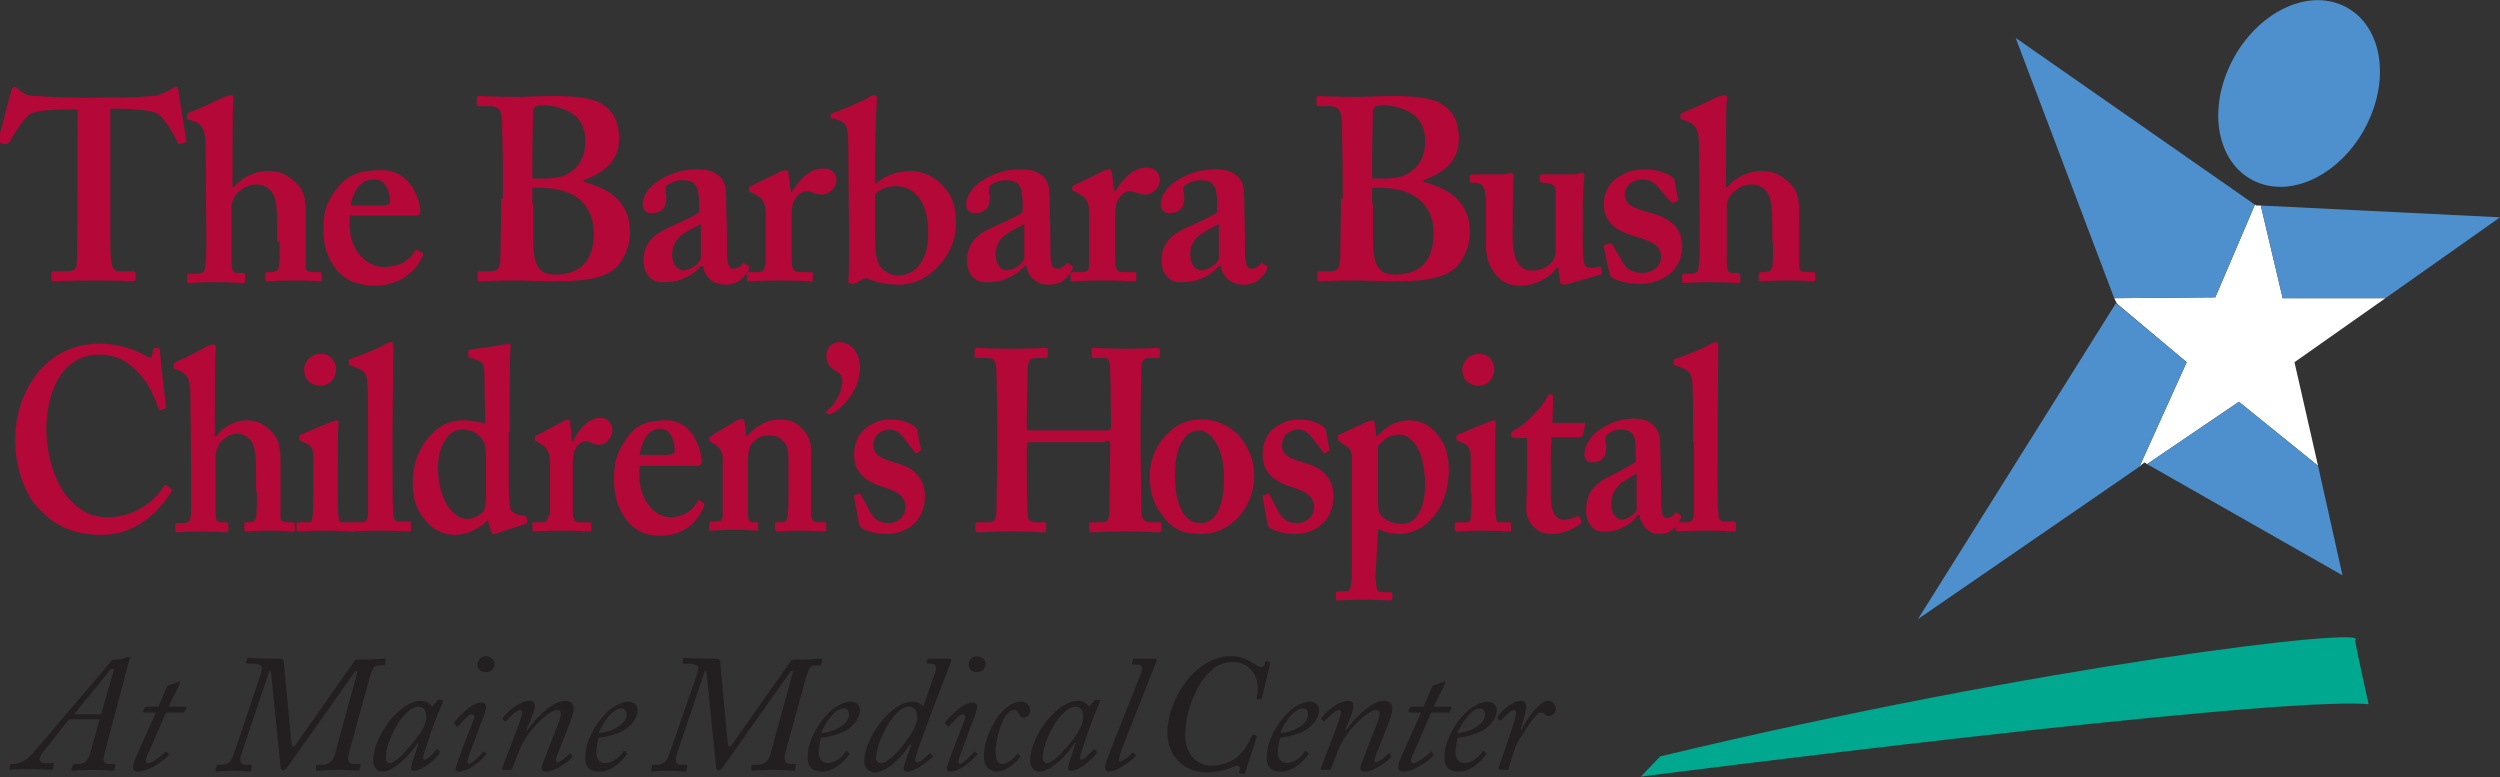 <?xml version="1.0" encoding="utf-8"?>
<!-- Generator: Adobe Illustrator 21.0.2, SVG Export Plug-In . SVG Version: 6.00 Build 0)  -->
<svg version="1.1" xmlns="http://www.w3.org/2000/svg" xmlns:xlink="http://www.w3.org/1999/xlink" x="0px" y="0px"
	 viewBox="0 0 296.8 92.3" style="enable-background:new 0 0 296.8 92.3;" xml:space="preserve">
<rect x="0" y="0" width="296.8" height="92.3" fill="#333333" stroke="none"/>
<style type="text/css">
	.st0{fill:#FFFFFF;}
	.st1{fill:#B30838;}
	.st2{fill:#231F20;}
	.st3{fill:#4D90CD;}
	.st4{fill:#00A88F;}
</style>
<g id="Layer_1">
	<polygon class="st0" points="251.5,36.2 259.6,43 254,55.4 254.2,55.2 254.6,54.9 254.9,55.1 254.9,55.1 265.8,47.7 275.2,55.3 
		272.4,43 283.2,35.4 271,35.4 268.4,24.4 267.9,24.4 267.7,24.3 263,35.3 251,35.4 251.3,36 	"/>
	<title>Barbara Bush Childrens Hospital Logo</title>
	<g>
		<g>
			<g>
				<g>
					<path class="st1" d="M19.7,57.6c-0.1-0.1-0.2,0-0.3,0.2c-1.2,1.9-3.6,3.6-6.6,3.6c-1.3,0-2.9-0.2-4.8-2.4c-2-2.5-2.5-6.1-2.5-8
						c0-4.4,1.8-8.9,6.3-8.9c2.2,0,3.6,1,4.8,2.3c1.2,1.4,1.8,2.9,2.2,4c0.1,0.2,0.2,0.4,0.3,0.3l0.5-0.2c0.1,0,0.1-0.1,0.1-0.3
						c-0.1-0.9-0.7-5.8-0.7-6.4c0-0.4-0.1-0.5-0.4-0.5c-0.3,0-0.4,0-0.4,0.2l-0.2,0.8c-0.1,0.2-0.2,0.2-0.6,0c-1-0.6-3-1.5-5.6-1.5
						c-3.3,0-5.7,1.5-7.2,3.3c-1.9,2.3-2.8,5.2-2.8,8.2c0,2.7,0.9,6.3,3,8.3c1.7,1.7,3.7,2.9,7.3,2.9c3.9,0,6.6-2.5,8.3-5.2
						c0.1-0.1,0-0.2-0.1-0.3L19.7,57.6z"/>
					<path class="st1" d="M30.5,58.4c0,1,0,2.6-0.1,3C30.3,61.9,30,62,29.6,62h-0.5C29,62,29,62,29,62.2v0.7c0,0.2,0.1,0.2,0.2,0.2
						c0.3,0,1.3-0.1,2.9-0.1c1.7,0,2.6,0.1,2.7,0.1c0.2,0,0.2-0.1,0.2-0.2v-0.7c0-0.2-0.1-0.2-0.3-0.2h-0.5c-0.4,0-0.9-0.1-0.9-0.5
						v-4.1v-1.8c0-1.8,0.1-3.3-1.2-4.5c-0.8-0.8-1.6-1.2-2.8-1.2c-1.3,0-2.8,0.7-3.6,1.9h-0.2v-1.9c0-1.5,0-7.7,0.1-8.3
						c0.1-0.5,0-0.7-0.2-0.7c-0.3,0-0.4,0.1-0.8,0.2c-0.9,0.5-2.8,1.5-3.6,1.8c-0.3,0.2-0.4,0.2-0.4,0.4v0.3c0,0.1,0.1,0.2,0.2,0.2
						l0.5,0.2c0.9,0.4,1.3,1,1.3,2.8l0.1,11c0,1.4,0,3.2-0.1,3.8c-0.1,0.4-0.5,0.5-0.9,0.5H21c-0.1,0-0.2,0.1-0.2,0.2v0.7
						c0,0.2,0.1,0.2,0.2,0.2c0.2,0,1.3-0.1,3-0.1c1.4,0,2.7,0.1,2.9,0.1c0.2,0,0.2-0.1,0.2-0.3v-0.6c0-0.2-0.1-0.3-0.3-0.3h-0.7
						c-0.4,0-0.5-0.3-0.5-1.3v-6.6c0-0.6,0.3-1.2,0.5-1.5c0.6-0.7,1.3-1.1,2-1.1c0.7,0,1.1,0.2,1.6,0.7c0.7,0.8,0.7,2.5,0.7,4.1
						V58.4z"/>
					<path class="st1" d="M37.2,58.6c0,0.9,0,1.8-0.1,2.8c0,0.5-0.2,0.6-0.4,0.6h-1.2c-0.2,0-0.3,0.1-0.3,0.2v0.6
						c0,0.2,0.1,0.3,0.2,0.3c0.3,0,1.4-0.1,3-0.1c1.9,0,3.1,0.1,3.4,0.1c0.2,0,0.2-0.1,0.2-0.3v-0.6c0-0.2-0.1-0.2-0.3-0.2h-1.1
						c-0.3,0-0.4-0.2-0.4-0.8c-0.1-0.4-0.1-1.5-0.1-2.6v-3.3c0-2.6,0-4.5,0.1-5c0-0.2-0.1-0.4-0.2-0.4s-0.4,0.1-0.7,0.2
						c-0.5,0.2-3.2,1.3-3.6,1.5c-0.1,0.1-0.2,0.1-0.2,0.2v0.3c0,0.1,0,0.2,0.3,0.3c1.3,0.4,1.4,1,1.4,1.9V58.6z M39.9,43.8
						c0-0.8-0.6-1.8-1.8-1.8c-1.2,0-2,0.9-2,1.9c0,1.2,0.9,1.9,1.9,1.9C39.3,45.8,39.9,44.8,39.9,43.8z"/>
					<path class="st1" d="M43.7,52.5v8.4c0,0.9-0.4,1.1-0.7,1.1H42c-0.3,0-0.4,0.1-0.4,0.2v0.6c0,0.2,0.1,0.3,0.2,0.3
						c0.2,0,1.3-0.1,3.4-0.1c1.9,0,3.2,0.1,3.4,0.1c0.1,0,0.2-0.1,0.2-0.3v-0.6c0-0.2-0.1-0.3-0.3-0.3h-1.1c-0.6,0-0.7-0.4-0.7-1
						c-0.1-0.9-0.1-4.1-0.1-5.5v-4.4c0-1.7,0.1-8.1,0.1-9.8c0-0.4-0.1-0.6-0.3-0.6c-0.1,0-0.3,0.1-0.6,0.2c-0.9,0.6-3,1.4-4.2,1.8
						c-0.2,0.1-0.2,0.2-0.2,0.2v0.4c0,0.1,0,0.2,0.2,0.2l0.6,0.2c0.9,0.3,1.4,0.8,1.4,1.8c0.1,0.8,0.1,3.4,0.1,5.6V52.5z"/>
					<path class="st1" d="M60.5,51.3c0-4,0-8.4,0.1-9.9c0.1-0.4-0.1-0.6-0.2-0.6c-0.2,0-0.4,0.1-0.7,0.1c-0.7,0.2-2.5,0.4-3.9,0.6
						c-0.2,0.1-0.2,0.1-0.2,0.2v0.6c0,0.1,0.1,0.2,0.2,0.2c1.5,0.3,1.7,0.7,1.7,1.8l0.1,6c-0.7-0.2-1.6-0.4-2.6-0.4
						c-1.7,0-3,0.7-4.1,2c-1.4,1.7-1.9,3.4-1.9,5.6c0,2,0.6,3.3,1.7,4.5c1,1.1,2.2,1.5,3.3,1.5c1.3,0,3-0.7,3.9-1.8l0.4,1.4
						c0.1,0.2,0.2,0.4,0.4,0.3l3.7-1.2c0.2-0.1,0.2-0.2,0.2-0.4l-0.1-0.4c-0.1-0.1-0.2-0.2-0.6-0.2c-0.4-0.1-0.9-0.2-1.2-0.6
						c-0.2-0.3-0.3-1.5-0.3-2.7V51.3z M57.7,59.3c0,0.5-0.1,0.9-0.2,1.2c-0.3,0.5-1,1.1-2.1,1.1c-1.7,0-3.4-2.5-3.4-6
						c0-1.3,0.2-2.6,1.1-3.7c0.5-0.7,1.2-0.9,1.9-0.9c1.2,0,2,0.7,2.4,1.4c0.2,0.4,0.3,1,0.3,1.5V59.3z"/>
					<path class="st1" d="M65.1,61.2c0,0.6-0.3,0.8-0.7,0.8h-1c-0.2,0-0.2,0.1-0.2,0.2v0.7c0,0.2,0.1,0.2,0.2,0.2
						c0.2,0,1.3-0.1,3.2-0.1c2,0,3.2,0.1,3.4,0.1c0.1,0,0.2-0.1,0.2-0.2v-0.7c0-0.2-0.1-0.2-0.2-0.2h-1.2c-0.6,0-0.8-0.3-0.8-1.3
						v-5.9c0-0.4,0.1-1.1,0.3-1.5c0.3-0.6,0.8-0.9,1.2-0.9c0.3,0,0.6,0.1,0.8,0.2c0.2,0.1,0.6,0.2,0.9,0.2c0.7,0,1.5-0.8,1.5-1.7
						c0-0.9-0.6-1.5-1.4-1.5c-1.2,0-2.4,1-3.3,2.8h-0.1l-0.2-2.2c0-0.2-0.1-0.4-0.2-0.4c-0.2,0-0.3,0.1-0.4,0.1l-3.4,1.8
						c-0.2,0.1-0.2,0.2-0.2,0.3v0.2c0,0.1,0.1,0.2,0.2,0.2l0.5,0.3c0.8,0.5,1.1,1,1.1,2.4V61.2z"/>
					<path class="st1" d="M75.8,55.3h6.7c0.5,0,0.8,0,0.8-0.5c0-1.3-1-4.9-4.2-4.9c-2.4,0-3.7,0.6-4.8,2.3c-1.2,1.7-1.4,2.9-1.4,4.6
						c0,1.9,0.3,3.4,1.6,5.1c1,1.2,2.2,1.7,4,1.7c3,0,4.5-2.1,5-3.3c0.2-0.4,0.1-0.5,0-0.6l-0.4-0.3c-0.1-0.1-0.2-0.1-0.3,0.2
						c-0.6,1-1.6,1.8-3.3,1.8c-1.6,0-3.6-1.8-3.6-5V55.3z M75.9,54.1c0.4-2.1,1.2-3.2,2.5-3.2c1.4,0,1.7,1.8,1.7,2.7
						c0,0.2-0.3,0.4-0.9,0.4H75.9z"/>
					<path class="st1" d="M84.5,51.7c-0.2,0.1-0.3,0.2-0.3,0.3v0.2c0,0.1,0.1,0.2,0.2,0.3l0.2,0.1c0.7,0.4,1.2,0.9,1.2,1.8v6.9
						c0,0.5-0.4,0.6-0.7,0.6h-0.6c-0.2,0-0.3,0.1-0.3,0.2v0.6c0,0.2,0.1,0.3,0.2,0.3c0.2,0,1.1-0.1,2.8-0.1c1.7,0,2.4,0.1,2.6,0.1
						c0.2,0,0.2-0.1,0.2-0.3v-0.6C90,62,90,62,89.8,62h-0.5c-0.4,0-0.5-0.4-0.5-1v-6.3c0-0.8,0.1-1.7,0.6-2.2
						c0.7-0.7,1.3-0.8,1.8-0.8c0.6,0,1.1,0,1.7,0.6c0.7,0.6,0.7,1.4,0.7,2.6v3.5c0,1.2,0,2.1-0.1,2.9c-0.1,0.6-0.3,0.7-0.5,0.7h-0.6
						C92,62,92,62,92,62.2v0.5c0,0.2,0.1,0.4,0.2,0.4c0.2,0,1.1-0.1,2.7-0.1c1.9,0,2.8,0.1,3,0.1c0.2,0,0.2-0.1,0.2-0.2v-0.7
						c0-0.2-0.1-0.2-0.3-0.2H97c-0.3,0-0.7-0.2-0.7-0.9c0-0.6,0-2,0-3v-4.4c0-1.3-0.3-2.2-1.5-3.2c-0.6-0.6-1.5-0.7-2.4-0.7
						c-0.8,0-1.6,0.3-2.2,0.7c-0.6,0.3-1.1,0.8-1.4,1.2h-0.2l-0.2-1.6c-0.1-0.2-0.2-0.4-0.3-0.4c-0.2,0-0.3,0.1-0.6,0.2L84.5,51.7z"
						/>
					<path class="st1" d="M100,45.2c0,1.5-1.1,3-1.6,3.4c-0.2,0.1-0.3,0.2-0.3,0.4c0,0.1,0.1,0.2,0.3,0.2c0.2,0,0.4-0.1,0.7-0.3
						c0.4-0.2,3-2.2,3-5.3c0-1.9-1.3-3-2.4-3c-0.9,0-1.6,0.7-1.6,1.6c0,1.5,1.2,1.8,1.4,2C99.8,44.4,100,44.8,100,45.2z"/>
					<path class="st1" d="M102,62.3c0,0.1,0.1,0.2,0.2,0.3c0.3,0.3,1.5,0.8,3,0.8c2.7,0,4.6-1.8,4.6-4.4c0-1-0.2-1.8-0.8-2.5
						c-0.7-0.9-1.5-1.2-2.8-1.6c-1.7-0.5-2.5-0.9-2.5-2.1c0-1.1,0.9-1.8,1.9-1.8c0.9,0,1.4,0.6,1.7,1l1.3,1.7
						c0.1,0.1,0.1,0.2,0.2,0.1l0.5-0.3c0.1-0.1,0.1-0.2,0-0.3l-0.4-2.1c0-0.2-0.1-0.3-0.5-0.6c-0.5-0.3-1.3-0.7-2.7-0.7
						c-1.1,0-1.9,0.3-2.9,1c-1,0.8-1.4,1.9-1.4,3.2c0,2.2,1.5,3.2,3.4,3.8c1.9,0.6,2.7,1.2,2.7,2.4c0,1.1-0.9,1.9-2,1.9
						c-1.4,0-1.9-0.7-2.4-1.7l-0.9-1.7c-0.1-0.1-0.1-0.1-0.2-0.1l-0.5,0.2c-0.1,0-0.1,0.1-0.1,0.2L102,62.3z"/>
					<path class="st1" d="M131.2,52.3c0.4,0,0.6,0.1,0.6,0.4v0.9c0,0.6-0.1,5.5-0.1,7c0,0.8-0.1,1.4-0.7,1.4h-1.5
						c-0.2,0-0.2,0.1-0.2,0.2v0.7c0,0.1,0.1,0.3,0.2,0.3c0.8,0,1.7-0.1,4.3-0.1c2.4,0,3.3,0.1,3.8,0.1c0.2,0,0.3-0.1,0.3-0.3v-0.7
						c0-0.1-0.1-0.2-0.2-0.2h-1.1c-0.8,0-1.1-0.4-1.1-1.5c0-1.8-0.1-6.1-0.1-7.5v-3.3c0-1,0.1-5.2,0.1-5.6c0-1.1,0.1-1.6,0.9-1.6h1
						c0.3,0,0.3-0.1,0.3-0.3v-0.6c0-0.2-0.1-0.3-0.3-0.3c-0.4,0-1.6,0.1-3.7,0.1c-2.2,0-3.4-0.1-3.9-0.1c-0.2,0-0.2,0.1-0.2,0.2v0.7
						c0,0.2,0,0.3,0.2,0.3h1.3c0.6,0,0.7,0.6,0.7,1.5c0,0.3,0.1,4.6,0.1,5.8v0.9c0,0.3-0.1,0.4-0.6,0.4h-9.1c-0.2,0-0.3-0.1-0.3-0.4
						v-1.2c0-0.8,0.1-4.9,0.1-5.3c0-1.2,0.1-1.7,1.1-1.7h1c0.2,0,0.3-0.1,0.3-0.3v-0.6c0-0.2-0.1-0.3-0.3-0.3c-0.5,0-1.5,0.1-4,0.1
						c-2.7,0-3.6-0.1-4.1-0.1c-0.2,0-0.3,0.2-0.3,0.3v0.6c0,0.2,0.1,0.3,0.3,0.3h1.2c0.9,0,1.1,0.4,1.1,2c0,0.5,0.1,4.3,0.1,5.2v3.9
						c0,2-0.1,5.5-0.1,7c0,0.7-0.1,1.4-0.8,1.4h-1.4c-0.2,0-0.3,0.1-0.3,0.2v0.7c0,0.2,0.1,0.3,0.3,0.3c0.6,0,1.4-0.1,4.1-0.1
						c2.3,0,3.2,0.1,3.7,0.1c0.2,0,0.3-0.1,0.3-0.3v-0.7c0-0.2-0.1-0.2-0.3-0.2h-1c-0.6,0-0.9-0.3-0.9-1c-0.1-2.1-0.1-5.7-0.1-6.8
						v-1.3c0-0.3,0.1-0.4,0.4-0.4H131.2z"/>
					<path class="st1" d="M142.7,49.8c-1.1,0-2.6,0.2-3.9,1.5c-1.7,1.5-2.3,3.6-2.3,5.1c0,1.9,0.3,3.2,1.5,4.8
						c1.2,1.7,2.7,2.2,4.5,2.2c1.9,0,3.5-0.8,4.7-2.2c1.1-1.3,1.7-3,1.7-4.7c0-1.8-0.6-3.4-1.9-4.9
						C145.9,50.6,144.6,49.8,142.7,49.8z M142.6,62.1c-1.1,0-1.7-0.5-2.2-1.3c-0.7-1.3-0.9-2.5-0.9-4.3c0-2.2,0.3-3.5,1.2-4.6
						c0.5-0.6,1-0.8,1.7-0.8c1.3,0,2.9,2,2.9,5.4C145.4,59.6,144.5,62.1,142.6,62.1z"/>
					<path class="st1" d="M150.5,62.3c0,0.1,0.1,0.2,0.2,0.3c0.3,0.3,1.5,0.8,3,0.8c2.7,0,4.6-1.8,4.6-4.4c0-1-0.2-1.8-0.8-2.5
						c-0.7-0.9-1.5-1.2-2.8-1.6c-1.7-0.5-2.5-0.9-2.5-2.1c0-1.1,0.9-1.8,1.9-1.8c0.9,0,1.4,0.6,1.7,1l1.3,1.7
						c0.1,0.1,0.1,0.2,0.2,0.1l0.5-0.3c0.1-0.1,0.1-0.2,0-0.3l-0.4-2.1c0-0.2-0.1-0.3-0.5-0.6c-0.5-0.3-1.3-0.7-2.7-0.7
						c-1.1,0-1.9,0.3-2.9,1c-1,0.8-1.4,1.9-1.4,3.2c0,2.2,1.5,3.2,3.4,3.8c1.9,0.6,2.7,1.2,2.7,2.4c0,1.1-0.9,1.9-2,1.9
						c-1.4,0-1.9-0.7-2.4-1.7l-0.9-1.7c-0.1-0.1-0.1-0.1-0.2-0.1l-0.5,0.2c-0.1,0-0.1,0.1-0.1,0.2L150.5,62.3z"/>
					<path class="st1" d="M163.6,62.8c0.8,0.4,1.8,0.6,2.4,0.6c3.4,0,6-3.2,6-7.6c0-1.9-0.4-3.1-1.5-4.4c-0.9-1-1.9-1.5-3.2-1.5
						c-1.6,0-3,0.9-3.8,1.9h-0.1l-0.2-1.5c0-0.2-0.1-0.4-0.2-0.4c-0.2,0-0.4,0.1-0.8,0.2l-3.2,1.5c-0.2,0.1-0.2,0.1-0.2,0.2v0.3
						c0,0.1,0.1,0.2,0.2,0.3l0.6,0.4c0.8,0.5,0.9,0.9,0.9,1.8v10.6c0,2.3,0,3.6-0.1,4.2c-0.1,0.5-0.2,0.8-0.6,0.8h-1
						c-0.1,0-0.2,0.1-0.2,0.2v0.7c0,0.2,0.1,0.2,0.2,0.2c0.2,0,1.2-0.1,3-0.1c2.2,0,3,0.1,3.2,0.1c0.2,0,0.3-0.1,0.3-0.2v-0.6
						c0-0.2-0.1-0.2-0.2-0.2h-1c-0.6,0-0.7-0.1-0.8-1.9L163.6,62.8z M163.6,53c0.6-0.9,1.5-1.4,2.4-1.4c2.4,0,3.2,3.3,3.2,6.1
						c-0.1,3.2-1.4,4.5-2.7,4.5c-0.9,0-1.6-0.2-2.2-0.7c-0.6-0.4-0.7-1-0.7-1.7V53z"/>
					<path class="st1" d="M174.7,58.6c0,0.9,0,1.8-0.1,2.8c0,0.5-0.2,0.6-0.4,0.6h-1.2c-0.2,0-0.3,0.1-0.3,0.2v0.6
						c0,0.2,0.1,0.3,0.2,0.3c0.3,0,1.4-0.1,3-0.1c1.9,0,3.1,0.1,3.3,0.1c0.2,0,0.2-0.1,0.2-0.3v-0.6c0-0.2-0.1-0.2-0.3-0.2h-1.1
						c-0.3,0-0.4-0.2-0.4-0.8c-0.1-0.4-0.1-1.5-0.1-2.6v-3.3c0-2.6,0-4.5,0.1-5c0-0.2-0.1-0.4-0.2-0.4c-0.2,0-0.4,0.1-0.7,0.2
						c-0.5,0.2-3.2,1.3-3.6,1.5c-0.1,0.1-0.2,0.1-0.2,0.2v0.3c0,0.1,0,0.2,0.3,0.3c1.3,0.4,1.4,1,1.4,1.9V58.6z M177.4,43.8
						c0-0.8-0.6-1.8-1.8-1.8c-1.2,0-2,0.9-2,1.9c0,1.2,0.9,1.9,1.9,1.9C176.8,45.8,177.4,44.8,177.4,43.8z"/>
					<path class="st1" d="M181.3,51.9v4c0,1.2-0.1,3.6-0.1,4.7c0,1.3,1.2,2.8,2.9,2.8c1.9,0,3.1-0.9,3.5-1.2
						c0.1-0.1,0.2-0.2,0.1-0.4l-0.2-0.4c-0.1-0.2-0.1-0.2-0.3-0.1c-0.4,0.2-1,0.4-1.6,0.4c-0.6,0-1.5-0.5-1.5-2.9V56
						c0-1.4,0-2.8,0.1-4.1h3.4c0.2,0,0.2-0.1,0.3-0.2l0.3-1.3c0-0.1,0-0.2-0.2-0.2h-3.7l0.1-3c0-0.2-0.1-0.4-0.3-0.4
						c-0.2,0-0.3,0.1-0.4,0.3c-0.6,1.3-3,3.6-3.8,3.9c-0.4,0.2-0.5,0.3-0.5,0.6c0,0.3,0.2,0.4,0.4,0.4H181.3z"/>
					<path class="st1" d="M194.7,61.5c0.4,1.3,1.3,1.9,2.3,1.9c1.6,0,2.3-1.2,2.5-1.8c0.1-0.3,0.1-0.4-0.1-0.5l-0.3-0.2
						c-0.1-0.1-0.2-0.1-0.3,0.1c-0.1,0.2-0.5,0.5-0.9,0.5c-0.5,0-0.7-0.5-0.7-2.2v-1.5l-0.1-4.9c0-0.8-0.1-1.7-0.7-2.3
						c-0.5-0.5-1-0.9-2.5-0.9c-1.8,0-3.3,0.7-4.5,1.7c-0.8,0.7-1.3,1.7-1.3,2.5c0,0.7,0.4,1,0.9,1c1.2,0,1.7-0.7,1.7-1.8
						c0-0.7-0.3-1.2,0.1-1.5c0.4-0.4,1.1-0.6,1.6-0.6c0.6,0,1.1,0.1,1.4,0.5c0.3,0.4,0.4,1.1,0.4,1.7v1.6c-0.6,0.5-1.7,1-3.4,1.9
						c-2,1-2.5,2.4-2.5,3.8c0,1.7,0.9,2.6,1.9,2.6c0.6,0,1.1,0,1.8-0.2c1.1-0.4,1.8-0.9,2.4-1.7H194.7z M194.4,60.2
						c0,0.6-1,1.4-1.8,1.5c-0.7,0-1.3-0.6-1.3-1.9c0-2.2,1.8-2.8,3-3.6V60.2z"/>
					<path class="st1" d="M201.1,52.5v8.4c0,0.9-0.4,1.1-0.7,1.1h-1.1c-0.3,0-0.4,0.1-0.4,0.2v0.6c0,0.2,0.1,0.3,0.2,0.3
						c0.2,0,1.3-0.1,3.4-0.1c1.9,0,3.2,0.1,3.4,0.1c0.1,0,0.2-0.1,0.2-0.3v-0.6c0-0.2-0.1-0.3-0.3-0.3h-1.1c-0.6,0-0.7-0.4-0.7-1
						c-0.1-0.9-0.1-4.1-0.1-5.5v-4.4c0-1.7,0.1-8.1,0.1-9.8c0-0.4-0.1-0.6-0.3-0.6c-0.1,0-0.3,0.1-0.6,0.2c-0.9,0.6-3,1.4-4.2,1.8
						c-0.2,0.1-0.2,0.2-0.2,0.2v0.4c0,0.1,0,0.2,0.2,0.2l0.6,0.2c0.9,0.3,1.4,0.8,1.4,1.8c0.1,0.8,0.1,3.4,0.1,5.6V52.5z"/>
				</g>
				<g>
					<path class="st1" d="M9.2,20.6c0,0.6,0,10-0.1,10.8c0,0.5-0.4,0.8-1,0.8H6.3c-0.1,0-0.2,0.1-0.2,0.2v0.7c0,0.2,0.1,0.3,0.2,0.3
						c0.4,0,1.7-0.1,4.9-0.1c3.3,0,4.3,0.1,4.6,0.1c0.2,0,0.3-0.1,0.3-0.3v-0.6c0-0.2-0.1-0.3-0.2-0.3h-1.8c-0.7,0-1-0.6-1-3V12.9
						H14c1.1,0,3.9,0.1,4.7,0.6c0.9,0.6,2,2.6,2.4,3.4c0.1,0.2,0.2,0.3,0.3,0.2l0.6-0.2c0.1,0,0.2-0.1,0.1-0.3
						c-0.2-1.5-0.9-5.3-0.9-5.8c-0.1-0.4-0.1-0.5-0.3-0.5c-0.2,0-0.3,0.1-0.6,0.3c-0.5,0.3-1.6,0.8-2.2,0.8
						c-1.4,0.1-2.7,0.2-6.1,0.2h-1.7c-3,0-4.3-0.1-6-0.2c-0.9,0-1.5-0.2-2.1-0.8c-0.2-0.2-0.3-0.3-0.5-0.3c-0.1,0-0.3,0.1-0.4,0.6
						c-0.1,0.4-1.2,4.5-1.5,5.7c0,0.2,0,0.2,0.1,0.3l0.6,0.2C0.9,17.1,1,17,1.1,16.9c0.6-1,1.8-3.1,2.7-3.5c1.3-0.4,3.5-0.4,4.5-0.4
						h0.9V20.6z"/>
					<path class="st1" d="M33.2,28.7c0,1,0,2.6-0.1,3c-0.1,0.5-0.5,0.6-0.9,0.6h-0.5c-0.2,0-0.2,0.1-0.2,0.2v0.7
						c0,0.2,0.1,0.2,0.2,0.2c0.3,0,1.4-0.1,3.3-0.1c1.9,0,2.9,0.1,3,0.1c0.2,0,0.2-0.1,0.2-0.2v-0.7c0-0.2-0.1-0.2-0.3-0.2h-0.6
						c-0.5,0-1-0.1-1-0.5v-4.1V26c0-1.8,0.1-3.3-1.4-4.5c-0.9-0.8-1.7-1.2-3.1-1.2c-1.4,0-3.1,0.7-4,1.9h-0.2v-1.9
						c0-1.5,0-7.7,0.1-8.3c0.1-0.5,0-0.7-0.2-0.7c-0.3,0-0.5,0.1-0.9,0.2c-1,0.5-3.1,1.5-4,1.8c-0.4,0.2-0.4,0.2-0.4,0.4v0.3
						c0,0.1,0.1,0.2,0.2,0.2l0.6,0.2c1,0.4,1.4,1,1.4,2.8l0.1,11c0,1.4,0,3.2-0.2,3.8c-0.1,0.4-0.5,0.5-1,0.5h-0.8
						c-0.2,0-0.3,0.1-0.3,0.2v0.7c0,0.2,0.1,0.2,0.2,0.2c0.2,0,1.4-0.1,3.3-0.1c1.6,0,3,0.1,3.2,0.1c0.2,0,0.2-0.1,0.2-0.3v-0.6
						c0-0.2-0.1-0.3-0.3-0.3h-0.7c-0.4,0-0.6-0.3-0.6-1.3v-6.6c0-0.6,0.3-1.2,0.6-1.5c0.7-0.7,1.5-1.1,2.3-1.1
						c0.7,0,1.2,0.2,1.7,0.7c0.8,0.8,0.8,2.5,0.8,4.1V28.7z"/>
					<path class="st1" d="M41.6,25.6H49c0.6,0,0.9,0,0.9-0.5c0-1.3-1.1-4.9-4.6-4.9c-2.7,0-4.1,0.6-5.4,2.3
						c-1.3,1.7-1.5,2.9-1.5,4.6c0,1.9,0.3,3.4,1.7,5.1c1.1,1.2,2.5,1.7,4.4,1.7c3.4,0,5-2.1,5.6-3.3c0.2-0.4,0.2-0.5,0-0.6l-0.5-0.3
						c-0.1-0.1-0.2-0.1-0.4,0.2c-0.6,1-1.8,1.8-3.7,1.8c-1.8,0-4-1.8-4-5V25.6z M41.6,24.5c0.4-2.1,1.3-3.2,2.8-3.2
						c1.6,0,1.9,1.8,1.9,2.7c0,0.2-0.4,0.4-1,0.4H41.6z"/>
					<path class="st1" d="M59.5,23.6c0,2.5-0.1,6.6-0.1,7.3c-0.1,1-0.3,1.3-1.2,1.3h-1.3c-0.1,0-0.2,0.1-0.2,0.2v0.8
						c0,0.2,0.1,0.2,0.2,0.2c0.6,0,1.9-0.1,4.3-0.1c1.2,0,3.3,0.1,4.5,0.1c3.4,0,5.4-0.3,6.7-1.1c1.5-0.8,2.4-3,2.4-4.7
						c0-3.3-2-5.1-5.5-6v-0.2c2.9-1.1,4.2-2.6,4.2-5c0-1.8-0.6-3.3-2.3-4.2c-1.1-0.6-3.1-0.8-5.4-0.8c-1.7,0-3.5,0.1-4.5,0.1
						c-2.6,0-4.1-0.1-4.5-0.1c-0.2,0-0.2,0.1-0.2,0.3v0.7c0,0.2,0.1,0.2,0.2,0.2h1c1.2,0,1.7,0.1,1.8,1.8c0,0.5,0.1,4.3,0.1,5.4
						V23.6z M63.2,24.2v-1.9H64c1,0,2.3,0.1,3.5,0.6c1.7,0.7,3,2.3,3,4.8c0,3.8-2.2,4.9-4.6,4.9c-2,0-2.6-1.2-2.6-4.1V24.2z
						 M63.2,18.9c0-2.6,0.1-5.2,0.1-5.8c0-0.2,0.2-0.4,0.4-0.5c0.2-0.1,0.6-0.1,0.9-0.1c0.9,0,2.4,0.3,3.5,1.1c1,0.7,1.4,2,1.4,3.1
						c0,1.4-0.4,2.7-1.6,3.6c-0.7,0.6-1.9,0.9-3.3,0.9c-0.5,0-0.9,0-1.4,0V18.9z"/>
					<path class="st1" d="M83.5,31.9c0.4,1.3,1.4,1.9,2.6,1.9c1.8,0,2.5-1.2,2.8-1.8c0.1-0.3,0.1-0.4-0.1-0.5l-0.4-0.2
						c-0.1-0.1-0.2-0.1-0.3,0.1c-0.1,0.2-0.6,0.5-1,0.5c-0.6,0-0.8-0.5-0.8-2.2v-1.5l-0.1-4.9c0-0.8-0.1-1.7-0.7-2.3
						c-0.6-0.5-1.1-0.9-2.8-0.9c-2,0-3.7,0.7-5,1.7c-0.9,0.7-1.4,1.7-1.4,2.5c0,0.7,0.5,1,1,1c1.3,0,1.8-0.7,1.8-1.8
						c0-0.7-0.3-1.2,0.1-1.5c0.5-0.4,1.2-0.6,1.8-0.6c0.7,0,1.2,0.1,1.5,0.5c0.4,0.4,0.4,1.1,0.5,1.7v1.6c-0.7,0.5-1.8,1-3.8,1.9
						c-2.2,1-2.8,2.4-2.8,3.8c0,1.7,1,2.6,2.1,2.6c0.6,0,1.3,0,2-0.2c1.2-0.4,2-0.9,2.7-1.7H83.5z M83.2,30.6c0,0.6-1.1,1.4-2,1.5
						c-0.7,0-1.4-0.6-1.4-1.9c0-2.2,2-2.8,3.4-3.6V30.6z"/>
					<path class="st1" d="M90.8,31.5c0,0.6-0.3,0.8-0.8,0.8H89c-0.2,0-0.3,0.1-0.3,0.2v0.7c0,0.2,0.1,0.2,0.2,0.2
						c0.2,0,1.4-0.1,3.6-0.1c2.2,0,3.6,0.1,3.8,0.1c0.2,0,0.2-0.1,0.2-0.2v-0.7c0-0.2-0.1-0.2-0.2-0.2h-1.4c-0.6,0-0.9-0.3-0.9-1.3
						v-5.9c0-0.4,0.1-1.1,0.4-1.5c0.4-0.6,0.9-0.9,1.3-0.9c0.3,0,0.6,0.1,0.9,0.2c0.2,0.1,0.6,0.2,1,0.2c0.8,0,1.7-0.8,1.7-1.7
						S98.7,20,97.7,20c-1.4,0-2.6,1-3.7,2.8h-0.1l-0.3-2.2c0-0.2-0.1-0.4-0.3-0.4c-0.2,0-0.3,0.1-0.5,0.1l-3.7,1.8
						c-0.2,0.1-0.2,0.2-0.2,0.3v0.2c0,0.1,0.1,0.2,0.2,0.2l0.6,0.3c0.9,0.5,1.2,1,1.2,2.4V31.5z"/>
					<path class="st1" d="M102.8,33c0.9,0.4,2.1,0.8,3.9,0.8c3.8,0,6.8-3.8,6.8-7.1c0-1.7-0.3-3-0.9-3.8c-1-1.5-2.6-2.6-4.5-2.6
						c-1.6,0-3.2,0.6-4.2,1.6l0-3.7c0-2.7,0.2-6.2,0.2-6.4c0.1-0.3-0.1-0.5-0.3-0.5c-0.2,0-0.5,0.1-0.9,0.4c-1,0.5-2.8,1.3-4,1.7
						c-0.2,0.1-0.3,0.2-0.3,0.2v0.3c0,0.1,0.1,0.2,0.4,0.2l0.4,0.1c1,0.3,1.3,0.7,1.3,2.8l0.1,11.2c0,2.2,0,4.8-0.1,5.2
						c0,0.1,0,0.2,0.1,0.2l0.4,0.1c0.1,0,0.2,0,0.4-0.1L102.8,33z M103.9,23c0.7-0.6,1.5-0.9,2.4-0.9c2.4,0,3.9,2,3.9,5.6
						c0,1.4-0.2,2.3-0.8,3.4c-0.7,1.2-1.8,1.6-2.8,1.6c-1,0-1.9-0.6-2.3-1.4c-0.4-0.9-0.4-1.9-0.4-4.5V23z"/>
					<path class="st1" d="M121.9,31.9c0.4,1.3,1.4,1.9,2.6,1.9c1.8,0,2.5-1.2,2.8-1.8c0.1-0.3,0.1-0.4-0.1-0.5l-0.4-0.2
						c-0.1-0.1-0.2-0.1-0.3,0.1c-0.1,0.2-0.6,0.5-1,0.5c-0.6,0-0.8-0.5-0.8-2.2v-1.5l-0.1-4.9c0-0.8-0.1-1.7-0.7-2.3
						c-0.6-0.5-1.1-0.9-2.8-0.9c-2,0-3.7,0.7-5,1.7c-0.9,0.7-1.4,1.7-1.4,2.5c0,0.7,0.5,1,1,1c1.3,0,1.8-0.7,1.8-1.8
						c0-0.7-0.3-1.2,0.1-1.5c0.5-0.4,1.2-0.6,1.8-0.6c0.7,0,1.2,0.1,1.5,0.5c0.4,0.4,0.4,1.1,0.5,1.7v1.6c-0.7,0.5-1.8,1-3.8,1.9
						c-2.2,1-2.8,2.4-2.8,3.8c0,1.7,1,2.6,2.1,2.6c0.6,0,1.3,0,2-0.2c1.2-0.4,2-0.9,2.7-1.7H121.9z M121.6,30.6c0,0.6-1.1,1.4-2,1.5
						c-0.7,0-1.4-0.6-1.4-1.9c0-2.2,2-2.8,3.4-3.6V30.6z"/>
					<path class="st1" d="M129.3,31.5c0,0.6-0.3,0.8-0.8,0.8h-1.1c-0.2,0-0.3,0.1-0.3,0.2v0.7c0,0.2,0.1,0.2,0.2,0.2
						c0.2,0,1.4-0.1,3.6-0.1c2.2,0,3.6,0.1,3.8,0.1c0.2,0,0.2-0.1,0.2-0.2v-0.7c0-0.2-0.1-0.2-0.2-0.2h-1.4c-0.6,0-0.9-0.3-0.9-1.3
						v-5.9c0-0.4,0.1-1.1,0.4-1.5c0.4-0.6,0.9-0.9,1.3-0.9c0.3,0,0.6,0.1,0.9,0.2c0.2,0.1,0.6,0.2,1,0.2c0.8,0,1.7-0.8,1.7-1.7
						s-0.6-1.5-1.6-1.5c-1.4,0-2.6,1-3.7,2.8h-0.1l-0.3-2.2c0-0.2-0.1-0.4-0.3-0.4c-0.2,0-0.3,0.1-0.5,0.1l-3.7,1.8
						c-0.2,0.1-0.2,0.2-0.2,0.3v0.2c0,0.1,0.1,0.2,0.2,0.2l0.6,0.3c0.9,0.5,1.2,1,1.2,2.4V31.5z"/>
					<path class="st1" d="M145,31.9c0.4,1.3,1.4,1.9,2.6,1.9c1.8,0,2.5-1.2,2.8-1.8c0.1-0.3,0.1-0.4-0.1-0.5l-0.4-0.2
						c-0.1-0.1-0.2-0.1-0.3,0.1c-0.1,0.2-0.6,0.5-1,0.5c-0.6,0-0.8-0.5-0.8-2.2v-1.5l-0.1-4.9c0-0.8-0.1-1.7-0.7-2.3
						c-0.6-0.5-1.1-0.9-2.8-0.9c-2,0-3.7,0.7-5,1.7c-0.9,0.7-1.4,1.7-1.4,2.5c0,0.7,0.5,1,1,1c1.3,0,1.8-0.7,1.8-1.8
						c0-0.7-0.3-1.2,0.1-1.5c0.5-0.4,1.2-0.6,1.8-0.6c0.7,0,1.2,0.1,1.5,0.5c0.4,0.4,0.4,1.1,0.5,1.7v1.6c-0.7,0.5-1.8,1-3.8,1.9
						c-2.2,1-2.8,2.4-2.8,3.8c0,1.7,1,2.6,2.1,2.6c0.6,0,1.3,0,2-0.2c1.2-0.4,2-0.9,2.7-1.7H145z M144.7,30.6c0,0.6-1.1,1.4-2,1.5
						c-0.7,0-1.4-0.6-1.4-1.9c0-2.2,2-2.8,3.4-3.6V30.6z"/>
					<path class="st1" d="M159.2,23.6c0,2.5-0.1,6.6-0.1,7.3c-0.1,1-0.3,1.3-1.2,1.3h-1.3c-0.1,0-0.2,0.1-0.2,0.2v0.8
						c0,0.2,0.1,0.2,0.2,0.2c0.6,0,1.9-0.1,4.3-0.1c1.2,0,3.3,0.1,4.5,0.1c3.4,0,5.4-0.3,6.7-1.1c1.5-0.8,2.4-3,2.4-4.7
						c0-3.3-2-5.1-5.5-6v-0.2c2.9-1.1,4.2-2.6,4.2-5c0-1.8-0.6-3.3-2.3-4.2c-1.1-0.6-3.1-0.8-5.4-0.8c-1.7,0-3.5,0.1-4.5,0.1
						c-2.6,0-4.1-0.1-4.5-0.1c-0.2,0-0.2,0.1-0.2,0.3v0.7c0,0.2,0.1,0.2,0.2,0.2h1c1.2,0,1.7,0.1,1.8,1.8c0,0.5,0.1,4.3,0.1,5.4
						V23.6z M162.9,24.2v-1.9h0.8c1,0,2.3,0.1,3.5,0.6c1.7,0.7,3,2.3,3,4.8c0,3.8-2.2,4.9-4.6,4.9c-2,0-2.6-1.2-2.6-4.1V24.2z
						 M162.9,18.9c0-2.6,0.1-5.2,0.1-5.8c0-0.2,0.2-0.4,0.4-0.5c0.2-0.1,0.6-0.1,0.9-0.1c0.9,0,2.4,0.3,3.5,1.1c1,0.7,1.4,2,1.4,3.1
						c0,1.4-0.4,2.7-1.6,3.6c-0.7,0.6-1.9,0.9-3.3,0.9c-0.5,0-0.9,0-1.4,0V18.9z"/>
					<path class="st1" d="M185.2,33.4c0,0.2,0.2,0.4,0.4,0.4c0.2,0,0.4-0.1,0.6-0.1l3.8-1.1c0.1,0,0.2-0.1,0.2-0.3l-0.1-0.5
						c0-0.1-0.1-0.2-0.4-0.1c-0.4,0.1-0.8,0.1-1,0.1c-0.2,0-0.6-0.1-0.7-1c-0.1-0.6-0.1-2.1-0.1-3.6v-2.2c0-3,0.2-3.8,0.2-4.2
						c0-0.1-0.1-0.3-0.2-0.3c-0.1,0-0.2,0-0.4,0.1c-0.2,0-0.3,0.1-0.5,0.1h-3.8c-0.3,0-0.4,0-0.4,0.2v0.6c0,0.1,0.1,0.2,0.6,0.2
						c0.7,0.1,1.3,0.2,1.3,1v7.2c0,0.4-0.2,0.8-0.3,1c-0.5,0.7-1.4,1.2-2.2,1.2c-0.7,0-1.4,0.1-2-0.9c-0.8-1.3-0.6-3.4-0.6-4.6v-1.9
						c0-2.1,0.1-3.5,0.1-3.8c0-0.2-0.1-0.4-0.3-0.4c-0.1,0-0.2,0-0.3,0.1c-0.1,0-0.3,0.1-0.5,0.1h-3.7c-0.3,0-0.4,0.1-0.4,0.2v0.6
						c0,0.2,0.2,0.2,0.7,0.2c0.6,0.1,1,0.3,1.1,1.1c0.1,0.4,0.1,1.5,0.1,2.2c0,0.6,0,1.7,0,3.2c0,1.7,0,2.9,1.1,4.3
						c1.1,1.4,2.1,1.4,3.2,1.4c1.6,0,3.4-1,4.1-2.1h0.2L185.2,33.4z"/>
					<path class="st1" d="M191.1,32.6c0,0.1,0.1,0.2,0.2,0.3c0.3,0.3,1.7,0.8,3.3,0.8c3,0,5.1-1.8,5.1-4.4c0-1-0.2-1.8-0.9-2.5
						c-0.8-0.9-1.7-1.2-3.1-1.6c-1.8-0.5-2.8-0.9-2.8-2.1c0-1.1,1-1.8,2.1-1.8c1,0,1.6,0.6,1.9,1l1.5,1.7c0.1,0.1,0.2,0.2,0.2,0.1
						l0.6-0.3c0.1-0.1,0.1-0.2,0-0.3l-0.4-2.1c0-0.2-0.1-0.3-0.6-0.6c-0.6-0.3-1.5-0.7-3-0.7c-1.3,0-2.1,0.3-3.2,1
						c-1.1,0.8-1.6,1.9-1.6,3.2c0,2.2,1.7,3.2,3.8,3.8c2.2,0.6,3,1.2,3,2.4c0,1.1-1,1.9-2.2,1.9c-1.5,0-2.1-0.7-2.6-1.7l-1-1.7
						c-0.1-0.1-0.2-0.1-0.3-0.1l-0.6,0.2c-0.1,0-0.1,0.1-0.1,0.2L191.1,32.6z"/>
					<path class="st1" d="M210.5,28.7c0,1,0,2.6-0.1,3c-0.1,0.5-0.5,0.6-0.9,0.6h-0.5c-0.2,0-0.2,0.1-0.2,0.2v0.7
						c0,0.2,0.1,0.2,0.2,0.2c0.3,0,1.4-0.1,3.3-0.1c1.9,0,2.9,0.1,3,0.1c0.2,0,0.2-0.1,0.2-0.2v-0.7c0-0.2-0.1-0.2-0.3-0.2h-0.6
						c-0.5,0-1-0.1-1-0.5v-4.1V26c0-1.8,0.1-3.3-1.4-4.5c-0.9-0.8-1.7-1.2-3.1-1.2c-1.4,0-3.1,0.7-4,1.9h-0.2v-1.9
						c0-1.5,0-7.7,0.1-8.3c0.1-0.5,0-0.7-0.2-0.7c-0.3,0-0.5,0.1-0.9,0.2c-1,0.5-3.1,1.5-4,1.8c-0.4,0.2-0.4,0.2-0.4,0.4v0.3
						c0,0.1,0.1,0.2,0.2,0.2l0.6,0.2c1,0.4,1.4,1,1.4,2.8l0.1,11c0,1.4,0,3.2-0.2,3.8c-0.1,0.4-0.5,0.5-1,0.5H200
						c-0.2,0-0.3,0.1-0.3,0.2v0.7c0,0.2,0.1,0.2,0.2,0.2c0.2,0,1.4-0.1,3.3-0.1c1.6,0,3,0.1,3.2,0.1c0.2,0,0.2-0.1,0.2-0.3v-0.6
						c0-0.2-0.1-0.3-0.3-0.3h-0.7c-0.4,0-0.6-0.3-0.6-1.3v-6.6c0-0.6,0.3-1.2,0.6-1.5c0.7-0.7,1.5-1.1,2.3-1.1
						c0.7,0,1.2,0.2,1.7,0.7c0.8,0.8,0.8,2.5,0.8,4.1V28.7z"/>
				</g>
			</g>
			<g>
				<g>
					<path class="st2" d="M11.8,85.5l-1,3.6c-0.4,1.5-0.9,1.6-1.6,1.6H8.8c-0.1,0-0.1,0.1-0.2,0.2l-0.1,0.4c0,0.1,0,0.2,0.2,0.2
						c0.3,0,0.9-0.1,2.3-0.1c1.3,0,2.1,0.1,2.4,0.1c0.2,0,0.2-0.1,0.2-0.2l0.1-0.4c0-0.1,0-0.2-0.2-0.2H13c-0.4,0-0.7-0.2-0.7-0.5
						c0-0.3,0.1-0.8,0.2-1.1l2.9-10.9c0-0.1,0-0.2-0.2-0.2c-0.2,0-0.4,0.1-0.6,0.2c-0.2,0.1-0.6,0.1-0.9,0.1c-0.4,0-0.5,0.1-0.5,0.2
						L4,89.3c-0.7,0.8-1.5,1.4-2.4,1.4H1.3c-0.1,0-0.1,0-0.1,0.2l-0.1,0.4c0,0.1,0.1,0.1,0.2,0.1c0.2,0,0.9-0.1,2.2-0.1
						c1.5,0,2.4,0.1,2.6,0.1c0.1,0,0.2-0.1,0.2-0.2l0.1-0.4c0-0.2,0-0.2-0.1-0.2H5.4c-0.4,0-0.7-0.2-0.7-0.5c0-0.3,0.4-0.8,0.8-1.3
						l2.7-3.4H11.8z M8.8,84.8l4.3-5.3c0.2-0.2,0.5-0.1,0.4,0.1L12,84.8H8.8z"/>
					<path class="st2" d="M16,90.2c-0.1,0.3-0.2,0.6-0.2,0.9c0,0.3,0.1,0.5,0.6,0.5c1.5,0,3.3-1.6,3.6-1.9c0-0.1,0-0.1,0-0.2
						l-0.2-0.2c-0.1-0.1-0.1-0.1-0.2,0c-0.1,0.1-1.4,1.3-2,1.3c-0.2,0-0.3-0.1-0.3-0.3c0-0.2,0.2-0.7,0.5-1.3l1.9-4.4h2
						c0.1,0,0.2,0,0.2-0.1l0.2-0.4c0.1-0.2,0-0.2-0.1-0.2h-2l1.3-2.6c0.1-0.3,0.1-0.4,0-0.4c-0.1,0-0.2,0.1-0.3,0.1
						c-0.2,0.1-0.7,0.3-0.9,0.3c-0.2,0.1-0.2,0.1-0.3,0.3l-1,2.3h-1.4c-0.1,0-0.2,0-0.2,0.1L17,84.4c0,0.1,0,0.2,0.1,0.2h1.4
						L16,90.2z"/>
					<path class="st2" d="M27.8,89.4c-0.3,0.8-0.5,1.4-1.6,1.4h-0.4c-0.1,0-0.1,0-0.1,0.2l-0.1,0.4c0,0.1,0,0.2,0.1,0.2
						c0.2,0,0.8-0.1,1.9-0.1c1.2,0,1.8,0.1,2,0.1c0.2,0,0.2-0.1,0.2-0.2l0.1-0.4c0-0.1,0-0.2-0.1-0.2h-0.7c-0.4,0-0.8-0.3-0.4-1.4
						l3.2-9.5c0.1-0.3,0.3-0.3,0.3,0.1l1.1,11c0,0.6,0.5,0.6,0.8,0.1l8-11.3c0.1-0.2,0.4-0.2,0.3,0.1l-2.6,9.5
						c-0.2,0.8-0.6,1.4-1.6,1.4h-0.5c-0.2,0-0.2,0.1-0.2,0.2l0,0.3c0,0.1,0,0.2,0.2,0.2c0.2,0,1-0.1,2.5-0.1c1.4,0,2,0.1,2.3,0.1
						c0.2,0,0.2,0,0.2-0.2l0.1-0.4c0-0.1,0-0.2-0.1-0.2H42c-0.5,0-0.8-0.4-0.6-1.2l2.5-9.1c0.3-1,0.5-1.4,1-1.4h0.6
						c0.1,0,0.2,0,0.2-0.2l0.1-0.4c0-0.1,0-0.2-0.2-0.2c-0.3,0-0.9,0.1-3.1,0.1c-0.3,0-0.4,0.1-0.5,0.3l-6.9,9.8
						c-0.3,0.4-0.4,0.4-0.5-0.2l-0.9-9.5c0-0.3-0.1-0.5-0.4-0.5c-2.8,0-3.6-0.1-3.8-0.1c-0.1,0-0.2,0.1-0.2,0.2l-0.1,0.3
						c0,0.1,0.1,0.2,0.2,0.2h0.7c0.6,0,1,0.2,1,0.5c0,0.2-0.1,0.4-0.1,0.6L27.8,89.4z"/>
					<path class="st2" d="M51.9,83.3c-0.1,0-0.1,0.1-0.2,0.1l-0.4,0.5c-0.2-0.3-0.6-0.7-1.4-0.7c-2.4,0-5.6,4.2-5.6,7.1
						c0,0.9,0.6,1.3,1.1,1.3c1.4,0,3.4-2.1,4.2-3.4l0.1,0c-0.7,2.1-0.9,2.7-0.9,3c0,0.3,0.2,0.3,0.4,0.3c1.1,0,2.8-1.7,3-2.1
						c0-0.1,0-0.1,0-0.2l-0.2-0.2c0-0.1-0.1,0-0.2,0c-0.1,0.2-1.1,1.2-1.4,1.2c-0.1,0-0.2-0.1-0.2-0.2c0-0.2,0.8-2.6,0.9-2.9
						c0.1-0.3,1.1-3,1.5-3.8c0-0.1,0-0.2-0.1-0.2H51.9z M46.3,90.6c-0.3,0-0.5-0.2-0.5-0.7c0-1.9,2.1-6,3.9-6c0.7,0,0.9,0.6,0.9,1.2
						c0,0.6-0.2,1.1-0.5,1.6C49.7,87.4,47.2,90.6,46.3,90.6z"/>
					<path class="st2" d="M54.4,91.6c1.6,0,3.2-1.9,3.3-2c0.1-0.1,0-0.1,0-0.2l-0.2-0.1c-0.1-0.1-0.2-0.1-0.2,0
						c-0.1,0.2-1.2,1.3-1.6,1.4c-0.2,0-0.2-0.2-0.2-0.3c0-0.1,0.1-0.6,0.4-1.3l1.1-3c0.4-0.9,0.7-1.8,0.7-2.2c0-0.3-0.2-0.5-0.5-0.5
						c-1.3-0.1-3.3,2.3-3.3,2.4c-0.1,0.1,0,0.1,0.1,0.2l0.2,0.2c0.1,0.1,0.1,0.1,0.2,0c0.3-0.3,1.2-1.4,1.6-1.4
						c0.2,0,0.3,0.1,0.3,0.3c0,0.2-0.2,0.6-0.4,1.2l-0.6,1.5c-0.8,2.2-1.2,3.1-1.2,3.5C54.1,91.4,54.2,91.6,54.4,91.6z M57.7,79.8
						c0.8,0,1-0.7,1-1c0-0.4-0.4-0.9-1-0.9c-0.6,0-1,0.5-1,1C56.6,79.1,56.8,79.8,57.7,79.8z"/>
					<path class="st2" d="M60.5,91.4c0.2,0,0.2,0,0.3-0.1l0.5-1.3c0.5-1.4,0.8-1.9,1.2-2.5c0.9-1.4,2.8-3.2,3.6-3.2
						c0.4,0,0.5,0.2,0.5,0.5c0,0.4-0.7,2.1-1,2.8c-0.6,1.7-1.3,3.2-1.3,3.6c0,0.3,0.2,0.4,0.5,0.4c1.3,0,2.9-1.4,3.1-1.7
						c0.1-0.1,0.1-0.1,0-0.2l-0.1-0.2c-0.1-0.1-0.1-0.1-0.2,0c-0.3,0.3-1.1,1-1.4,1c-0.2,0-0.2-0.1-0.2-0.3c0-0.3,0.5-1.4,1-2.7
						c0.6-1.6,1.1-2.6,1.1-3.5c0-0.5-0.4-0.8-1-0.8c-1.7,0-3.9,2.6-4.5,3.5l-0.1,0c0.2-0.5,1-2.3,1-2.9c0-0.3-0.2-0.6-0.6-0.6
						c-1.4,0-2.9,1.6-3.2,2c-0.1,0.1,0,0.1,0,0.2l0.2,0.2c0.1,0.1,0.1,0.1,0.2,0c0.3-0.4,1.3-1.3,1.6-1.3c0.2,0,0.3,0.1,0.3,0.3
						c0,0.3-0.5,1.7-1,3l-1.4,3.6c0,0.1,0,0.2,0.2,0.2H60.5z"/>
					<path class="st2" d="M71.2,91.6c1.5,0,2.7-1.3,3.2-2c0.1-0.1,0.1-0.1,0-0.2l-0.2-0.2c-0.1-0.1-0.1,0-0.2,0
						c-0.4,0.7-1.3,1.4-2.2,1.4c-0.4,0-1-0.4-1-1.2c0-0.9,0.2-1.6,0.3-1.8c0.7-0.1,1.8-0.3,2.8-0.8c1.1-0.6,1.8-1.6,1.8-2.5
						c0-0.5-0.4-1-1.1-1c-0.9,0-2,0.7-2.6,1.3c-1.4,1.4-2.5,3.5-2.5,5.1C69.4,91,69.9,91.6,71.2,91.6z M73.8,84.1
						c0.4,0,0.6,0.4,0.6,0.7c0,1.5-2.6,2.3-3.3,2.2C71.3,86.4,72.5,84.1,73.8,84.1z"/>
					<path class="st2" d="M79.5,89.4c-0.3,0.8-0.5,1.4-1.6,1.4h-0.4c-0.1,0-0.1,0-0.1,0.2l-0.1,0.4c0,0.1,0,0.2,0.1,0.2
						c0.2,0,0.8-0.1,1.9-0.1c1.2,0,1.8,0.1,2,0.1c0.2,0,0.2-0.1,0.2-0.2l0.1-0.4c0-0.1,0-0.2-0.1-0.2h-0.7c-0.4,0-0.8-0.3-0.4-1.4
						l3.2-9.5c0.1-0.3,0.3-0.3,0.3,0.1L85,91c0,0.6,0.5,0.6,0.8,0.1l8-11.3c0.1-0.2,0.4-0.2,0.3,0.1l-2.6,9.5
						c-0.2,0.8-0.6,1.4-1.6,1.4h-0.5c-0.2,0-0.2,0.1-0.2,0.2l0,0.3c0,0.1,0,0.2,0.2,0.2c0.2,0,1-0.1,2.5-0.1c1.4,0,2,0.1,2.3,0.1
						c0.2,0,0.2,0,0.2-0.2l0.1-0.4c0-0.1,0-0.2-0.1-0.2h-0.6c-0.5,0-0.8-0.4-0.6-1.2l2.5-9.1c0.3-1,0.5-1.4,1-1.4h0.6
						c0.1,0,0.2,0,0.2-0.2l0.1-0.4c0-0.1,0-0.2-0.2-0.2c-0.3,0-0.9,0.1-3.1,0.1c-0.3,0-0.4,0.1-0.5,0.3l-6.9,9.8
						c-0.3,0.4-0.4,0.4-0.5-0.2l-0.9-9.5c0-0.3-0.1-0.5-0.4-0.5c-2.8,0-3.6-0.1-3.8-0.1c-0.1,0-0.2,0.1-0.2,0.2l-0.1,0.3
						c0,0.1,0.1,0.2,0.2,0.2h0.7c0.6,0,1,0.2,1,0.5c0,0.2-0.1,0.4-0.1,0.6L79.5,89.4z"/>
					<path class="st2" d="M97.6,91.6c1.5,0,2.7-1.3,3.2-2c0.1-0.1,0.1-0.1,0-0.2l-0.2-0.2c-0.1-0.1-0.1,0-0.2,0
						c-0.4,0.7-1.3,1.4-2.2,1.4c-0.4,0-1-0.4-1-1.2c0-0.9,0.2-1.6,0.3-1.8c0.7-0.1,1.8-0.3,2.8-0.8c1.1-0.6,1.8-1.6,1.8-2.5
						c0-0.5-0.4-1-1.1-1c-0.9,0-2,0.7-2.6,1.3c-1.4,1.4-2.5,3.5-2.5,5.1C95.8,91,96.4,91.6,97.6,91.6z M100.2,84.1
						c0.4,0,0.6,0.4,0.6,0.7c0,1.5-2.6,2.3-3.3,2.2C97.7,86.4,98.9,84.1,100.2,84.1z"/>
					<path class="st2" d="M110.6,78.8c0.5,0,0.6,0.4,0.5,0.8l-1.5,4.3c-0.3-0.4-0.7-0.6-1.2-0.6c-1.3,0-2.5,1-3.1,1.6
						c-1.6,1.6-2.7,3.9-2.7,5.5c0,0.8,0.6,1.3,1.3,1.3c1.3,0,3.2-1.8,4.1-3.3l0.2,0c-0.4,1.1-0.9,2.4-0.9,2.8c0,0.4,0.2,0.4,0.5,0.4
						c1,0,2.7-1.6,2.9-1.7c0.1-0.1,0.1-0.2,0-0.2l-0.2-0.2c-0.1-0.1-0.1-0.1-0.2,0c-0.1,0.1-1,1-1.4,1c-0.3,0-0.3-0.3-0.1-0.9
						c0.3-1.2,3.8-10.3,4.1-11c0.1-0.2,0-0.4-0.2-0.4h-2.4c-0.2,0-0.2,0-0.2,0.1l-0.1,0.4c0,0.1,0,0.1,0.2,0.1H110.6z M104.6,90.6
						c-0.3,0-0.6-0.2-0.6-0.6c0-1.8,2.1-6.1,3.9-6.1c0.6,0,1,0.4,1,1.3c0,0.8-0.7,2-1.3,2.7C106.9,89,105.4,90.6,104.6,90.6z"/>
					<path class="st2" d="M112.7,91.6c1.6,0,3.2-1.9,3.3-2c0.1-0.1,0-0.1,0-0.2l-0.2-0.1c-0.1-0.1-0.2-0.1-0.2,0
						c-0.1,0.2-1.2,1.3-1.6,1.4c-0.2,0-0.2-0.2-0.2-0.3c0-0.1,0.1-0.6,0.4-1.3l1.1-3c0.4-0.9,0.7-1.8,0.7-2.2c0-0.3-0.2-0.5-0.5-0.5
						c-1.3-0.1-3.3,2.3-3.3,2.4c-0.1,0.1,0,0.1,0.1,0.2l0.2,0.2c0.1,0.1,0.1,0.1,0.2,0c0.3-0.3,1.2-1.4,1.6-1.4
						c0.2,0,0.3,0.1,0.3,0.3c0,0.2-0.2,0.6-0.4,1.2l-0.6,1.5c-0.8,2.2-1.2,3.1-1.2,3.5C112.4,91.4,112.5,91.6,112.7,91.6z M116,79.8
						c0.8,0,1-0.7,1-1c0-0.4-0.4-0.9-1-0.9c-0.6,0-1,0.5-1,1C115,79.1,115.1,79.8,116,79.8z"/>
					<path class="st2" d="M118.3,91.6c1.3,0,2.5-1.3,2.8-1.7c0.1-0.1,0-0.2,0-0.2l-0.2-0.2c-0.1,0-0.1,0-0.2,0.1
						c-0.2,0.3-1,1.1-1.7,1.1c-0.4,0-0.8-0.2-0.8-1.6c0-0.6,0.3-2.3,0.8-3.4c0.4-0.9,0.9-1.4,1.4-1.4c0.3,0,0.5,0.3,0.6,0.5
						c0.1,0.3,0.3,0.4,0.5,0.4c0.4,0,0.8-0.4,0.8-0.8c0-0.4-0.2-1.1-1.1-1.1c-2.3,0-4.4,3.9-4.4,6.5
						C116.8,91.1,117.6,91.6,118.3,91.6z"/>
					<path class="st2" d="M129.9,83.3c-0.1,0-0.1,0.1-0.2,0.1l-0.4,0.5c-0.2-0.3-0.6-0.7-1.4-0.7c-2.4,0-5.6,4.2-5.6,7.1
						c0,0.9,0.6,1.3,1.1,1.3c1.4,0,3.4-2.1,4.2-3.4l0.1,0c-0.7,2.1-0.9,2.7-0.9,3c0,0.3,0.2,0.3,0.4,0.3c1.1,0,2.8-1.7,3-2.1
						c0-0.1,0-0.1,0-0.2l-0.2-0.2c0-0.1-0.1,0-0.2,0c-0.1,0.2-1.1,1.2-1.4,1.2c-0.1,0-0.2-0.1-0.2-0.2c0-0.2,0.8-2.6,0.9-2.9
						c0.1-0.3,1.1-3,1.5-3.8c0-0.1,0-0.2-0.1-0.2H129.9z M124.3,90.6c-0.3,0-0.5-0.2-0.5-0.7c0-1.9,2.1-6,3.9-6
						c0.7,0,0.9,0.6,0.9,1.2c0,0.6-0.2,1.1-0.5,1.6C127.8,87.4,125.3,90.6,124.3,90.6z"/>
					<path class="st2" d="M131.9,88.9c-0.2,0.6-0.7,1.8-0.7,2.1c0,0.5,0.2,0.6,0.4,0.6c1.3,0,3.1-1.7,3.2-1.8c0.1-0.1,0.1-0.2,0-0.2
						l-0.2-0.2c-0.1-0.1-0.1-0.1-0.2,0c-0.2,0.3-1.1,1-1.4,1c-0.4,0,0.1-1.1,0.2-1.5l4.1-10.4c0.1-0.2,0-0.3-0.2-0.3h-2.4
						c-0.1,0-0.2,0-0.2,0.1l-0.1,0.4c0,0.1,0,0.2,0.1,0.2h0.6c0.6,0,0.6,0.5,0.3,1.2L131.9,88.9z"/>
					<path class="st2" d="M149.2,87.5c0-0.1,0-0.1-0.1-0.2l-0.3-0.1c-0.1,0-0.1,0-0.2,0.2c-1.2,2.9-3.2,3.5-4.9,3.5
						c-1.1,0-3-0.9-3-3.7c0-1.6,0.5-4,1.9-6.2c1.1-1.6,2.2-2.4,3.8-2.4c2.3,0,3.3,2.2,2.8,4.2c0,0.1,0,0.2,0.1,0.2l0.3,0
						c0.1,0,0.2,0,0.2-0.1l1-4.1c0-0.1,0-0.2-0.1-0.2l-0.3-0.1c-0.1,0-0.1,0-0.2,0.1c-0.1,0.5-0.3,0.6-0.5,0.6c-0.4,0-0.7-0.4-1-0.5
						c-0.9-0.6-1.6-0.8-2.6-0.8c-1.7,0-3.4,0.9-4.7,2.3c-1.8,2-2.8,4.6-2.8,6.8c0,2.9,2.1,4.7,4.7,4.7c0.9,0,2.3-0.3,2.7-0.5
						c0.4-0.2,0.7-0.3,0.9-0.3c0.2,0,0.3,0.2,0.3,0.4c0,0.1,0,0.2-0.1,0.3c0,0.1,0,0.1,0.1,0.2l0.4,0.1c0.1,0,0.1,0,0.2-0.1
						L149.2,87.5z"/>
					<path class="st2" d="M152.1,91.6c1.5,0,2.7-1.3,3.2-2c0.1-0.1,0.1-0.1,0-0.2l-0.2-0.2c-0.1-0.1-0.1,0-0.2,0
						c-0.4,0.7-1.3,1.4-2.2,1.4c-0.4,0-1-0.4-1-1.2c0-0.9,0.2-1.6,0.3-1.8c0.7-0.1,1.8-0.3,2.8-0.8c1.1-0.6,1.8-1.6,1.8-2.5
						c0-0.5-0.4-1-1.1-1c-0.9,0-2,0.7-2.6,1.3c-1.4,1.4-2.5,3.5-2.5,5.1C150.3,91,150.8,91.6,152.1,91.6z M154.7,84.1
						c0.4,0,0.6,0.4,0.6,0.7c0,1.5-2.6,2.3-3.3,2.2C152.2,86.4,153.4,84.1,154.7,84.1z"/>
					<path class="st2" d="M157.7,91.4c0.2,0,0.2,0,0.3-0.1l0.5-1.3c0.5-1.4,0.8-1.9,1.2-2.5c0.9-1.4,2.8-3.2,3.6-3.2
						c0.4,0,0.5,0.2,0.5,0.5c0,0.4-0.7,2.1-1,2.8c-0.6,1.7-1.3,3.2-1.3,3.6c0,0.3,0.2,0.4,0.5,0.4c1.3,0,2.9-1.4,3.1-1.7
						c0.1-0.1,0.1-0.1,0-0.2l-0.1-0.2c-0.1-0.1-0.1-0.1-0.2,0c-0.3,0.3-1.1,1-1.4,1c-0.2,0-0.2-0.1-0.2-0.3c0-0.3,0.5-1.4,1-2.7
						c0.6-1.6,1.1-2.6,1.1-3.5c0-0.5-0.4-0.8-1-0.8c-1.7,0-3.9,2.6-4.5,3.5l-0.1,0c0.2-0.5,1-2.3,1-2.9c0-0.3-0.2-0.6-0.6-0.6
						c-1.4,0-2.9,1.6-3.2,2c-0.1,0.1,0,0.1,0,0.2l0.2,0.2c0.1,0.1,0.1,0.1,0.2,0c0.3-0.4,1.3-1.3,1.6-1.3c0.2,0,0.3,0.1,0.3,0.3
						c0,0.3-0.5,1.7-1,3l-1.4,3.6c0,0.1,0,0.2,0.2,0.2H157.7z"/>
					<path class="st2" d="M166.2,90.2c-0.1,0.3-0.2,0.6-0.2,0.9c0,0.3,0.1,0.5,0.6,0.5c1.5,0,3.3-1.6,3.6-1.9c0-0.1,0-0.1,0-0.2
						l-0.2-0.2c-0.1-0.1-0.1-0.1-0.2,0c-0.1,0.1-1.4,1.3-2,1.3c-0.2,0-0.3-0.1-0.3-0.3c0-0.2,0.2-0.7,0.5-1.3l1.9-4.4h2
						c0.1,0,0.2,0,0.2-0.1l0.2-0.4c0.1-0.2,0-0.2-0.1-0.2h-2l1.3-2.6c0.1-0.3,0.1-0.4,0-0.4c-0.1,0-0.2,0.1-0.3,0.1
						c-0.2,0.1-0.7,0.3-0.9,0.3c-0.2,0.1-0.2,0.1-0.3,0.3l-1,2.3h-1.4c-0.1,0-0.2,0-0.2,0.1l-0.2,0.4c0,0.1,0,0.2,0.1,0.2h1.4
						L166.2,90.2z"/>
					<path class="st2" d="M173.2,91.6c1.5,0,2.7-1.3,3.2-2c0.1-0.1,0.1-0.1,0-0.2l-0.2-0.2c-0.1-0.1-0.1,0-0.2,0
						c-0.4,0.7-1.3,1.4-2.2,1.4c-0.4,0-1-0.4-1-1.2c0-0.9,0.2-1.6,0.3-1.8c0.7-0.1,1.8-0.3,2.8-0.8c1.1-0.6,1.8-1.6,1.8-2.5
						c0-0.5-0.4-1-1.1-1c-0.9,0-2,0.7-2.6,1.3c-1.4,1.4-2.5,3.5-2.5,5.1C171.4,91,171.9,91.6,173.2,91.6z M175.7,84.1
						c0.4,0,0.6,0.4,0.6,0.7c0,1.5-2.6,2.3-3.3,2.2C173.3,86.4,174.5,84.1,175.7,84.1z"/>
					<path class="st2" d="M178.8,91.4c0.2,0,0.2,0,0.3-0.1l0.6-2c0.3-0.9,0.5-1.3,0.8-1.7c0.8-1.3,1.9-3,2.4-3
						c0.3,0,0.4,0.1,0.5,0.2c0.2,0.2,0.3,0.2,0.5,0.2c0.4,0,0.8-0.4,0.8-0.9c0-0.5-0.4-0.9-0.9-0.9c-1.1,0-2.7,2.4-3.2,3.5l-0.1,0
						c0.4-1.3,0.7-2.4,0.7-2.8c0-0.4-0.2-0.7-0.5-0.7c-1.3,0-2.5,1.3-2.9,1.9c0,0.1,0,0.1,0,0.2l0.2,0.2c0,0,0.1,0.1,0.2,0
						c0.3-0.3,1.2-1.2,1.5-1.2c0.2,0,0.3,0.1,0.3,0.3c0,0.3-0.6,2.3-1,3.4l-1.1,3.2c0,0.1,0,0.2,0.2,0.2H178.8z"/>
				</g>
			</g>
		</g>
		<g>
			<g>
				<path class="st3" d="M264.5,8.3c2.5-5.9,8.3-9.5,13-7.9c4.7,1.6,6.4,7.6,3.9,13.5c-2.5,5.9-8.3,9.5-13,7.9
					C263.7,20.2,262,14.2,264.5,8.3z"/>
				<path class="st3" d="M226.5,79.2"/>
			</g>
		</g>
		<g>
			<polygon class="st3" points="268.4,24.4 271,35.4 283.2,35.4 296.8,25.8 			"/>
			<polygon class="st3" points="263,35.3 267.7,24.3 239.3,4.5 251,35.4 			"/>
			<polygon class="st3" points="259.6,43 251.2,36 227.7,73.5 254,55.4 			"/>
			<polygon class="st3" points="265.8,47.7 254.9,55.1 278.1,68.3 275.2,55.3 			"/>
		</g>
		<path class="st4" d="M197.1,89.8c45.3-10.9,84.8-15.5,82.5-13.8c0,0.4,1.6,7.6,1.6,7.6c-11.8-1-86.4,8.6-86.4,8.6L197.1,89.8z"/>
	</g>
	<g>
		<polygon class="st3" points="268.4,24.4 268.4,24.4 296.8,25.8 		"/>
		<polygon class="st3" points="283.2,35.4 296.8,25.8 283.2,35.4 		"/>
		<polygon class="st3" points="251,35.4 251,35.4 239.3,4.5 		"/>
		<polygon class="st3" points="267.7,24.3 239.3,4.5 267.7,24.3 		"/>
		<polygon class="st3" points="275.2,55.3 275.2,55.3 278.1,68.3 		"/>
	</g>
</g>
<g id="Layer_2">
</g>
</svg>

